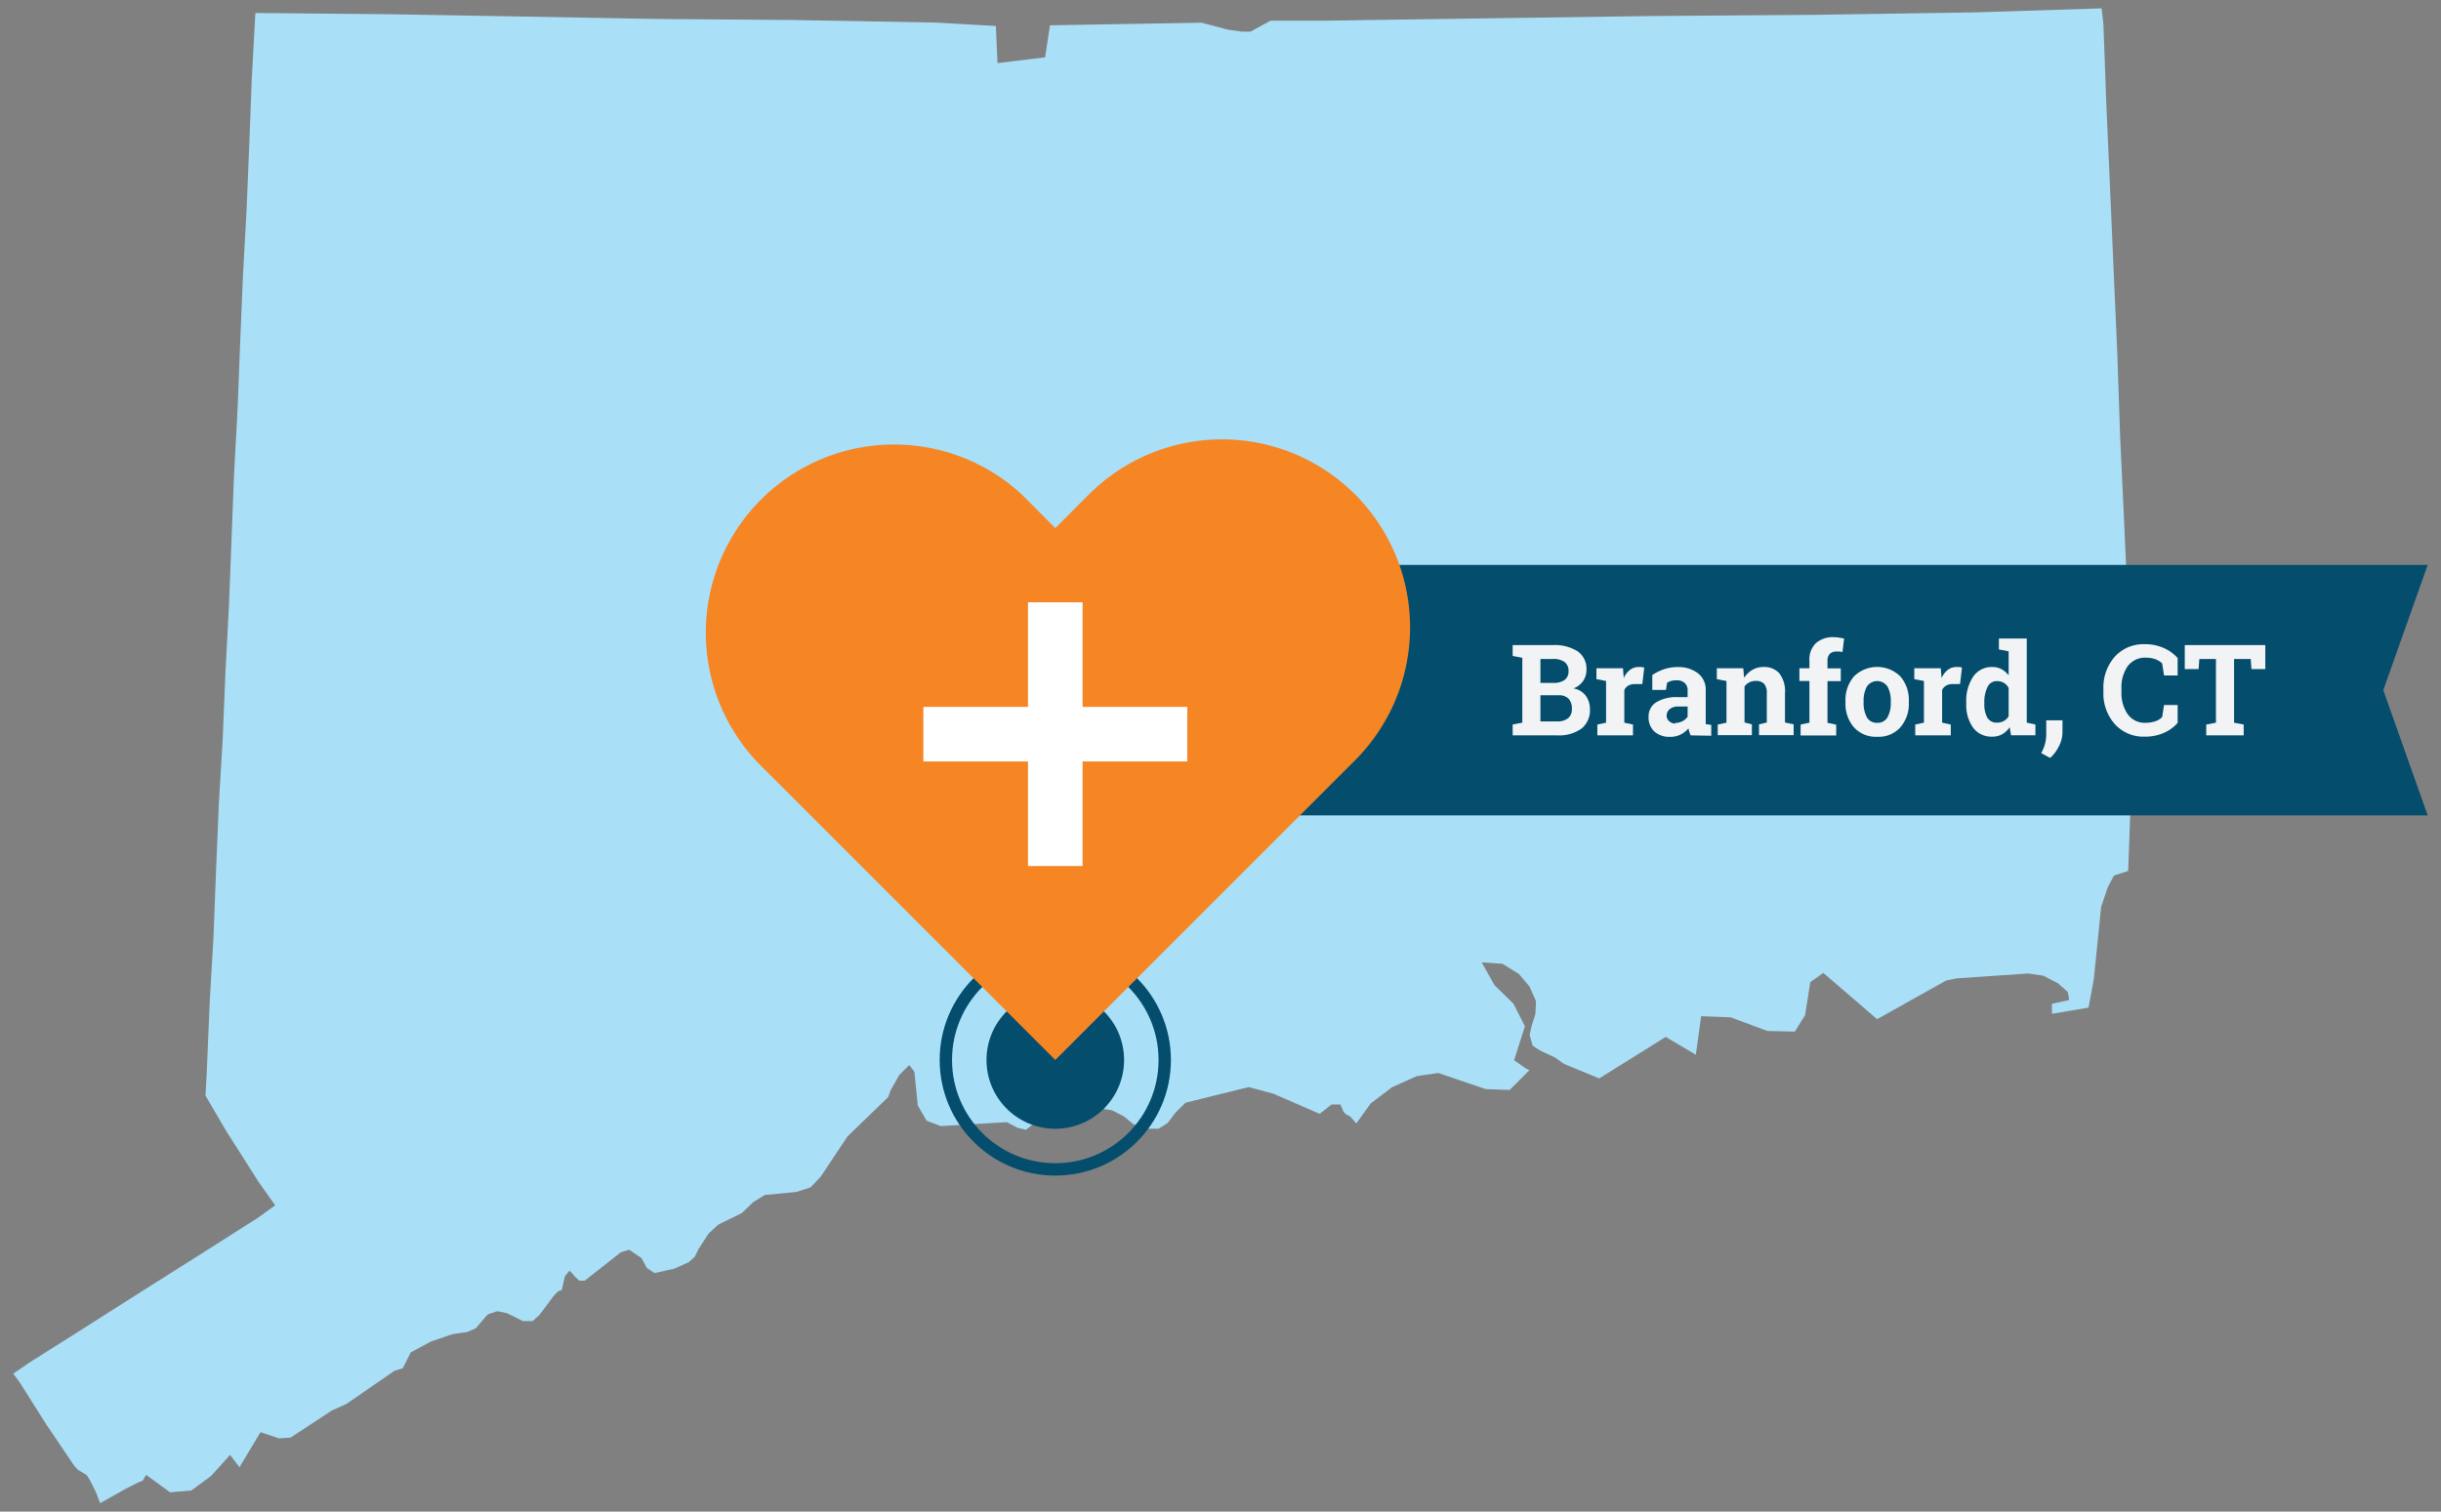 <?xml version="1.0" encoding="UTF-8"?> <svg xmlns="http://www.w3.org/2000/svg" viewBox="0 0 394.57 244.41"><rect x="0" y="0" width="394.57" height="244.41" fill="#808080" stroke="none"/><defs><style>.cls-1{fill:#a9e0f8;}.cls-2{fill:#044d6d;}.cls-3{fill:none;stroke:#044d6d;stroke-miterlimit:10;stroke-width:2px;}.cls-4{fill:#f68524;}.cls-5{fill:#fff;}.cls-6{fill:#f1f3f5;}</style></defs><g id="Illustrations"><path id="CT" class="cls-1" d="M340,3.89,340.48,17l.59,13.32.58,13.32L342.24,57l.45,13.29.62,13.16.59,13.32.58,13.32.22,7-.18,9.59L344,140.82l-2.3.75-1,1.9-1.07,3.18-1.18,11.66-.85,4.61-5.92,1v-1.61l2.8-.62-.24-1.29L332.68,159l-2.39-1.24-2.41-.36-11.6.79-1.68.34-11.18,6.26-8.69-7.48-2.11,1.49-.84,5.34-1.66,2.66-4.43-.1-5.94-2.21-4.77-.18-.86,6.23-4.87-2.88-10.75,6.71L252.76,172l-1.38-1L249,169.89l-1.25-.81-.5-1.74.34-1.5.59-1.85.11-2.11-1.07-2.39-1.69-2-2.66-1.66-3.36-.22,2.06,3.68,3.07,3,1.85,3.65-1.75,5.48,1.84,1.3.64.32-3.2,3.2-3.88-.15-7.65-2.6L229,174l-4,1.8-3.44,2.62-2.32,3.22-1-1.12-.64-.32-.44-.45-.48-1.16-1.44,0-1.93,1.5-7.46-3.24-4-1.08-10.21,2.52L190,179.9l-1.26,1.68-1.45.92-2.32,0-1.79-.76-1.5-1.22-1.92-1-2.42-.36-6.76.63-1.92.64-2.81,2.24-1.36-.31-1.75-.92-10.68.64-2.29-.88-1.41-2.44-.56-5.48-.83-1.07-1.6,1.6L144,176.21l-.43,1.17L137,183.74l-4.34,6.52L131,192l-2.3.73-5.09.49-1.87,1.16-1.81,1.75L116.12,198l-1.57,1.44-1.62,2.49-.64,1.28-.94.86L109,205.13l-3.19.71-1.24-.81-.88-1.62-2-1.34-1.34.41-5.83,4.59-.88,0-.74-.69-.56-.66-.3-.25-.74.91-.49,2.2-.62.22-.69.73-2.29,3.07-1.11,1h-1.6l-2.57-1.28L80.37,212l-1.55.54-1.92,2.24-1.38.59-2.39.35-3.47,1.19-3.27,1.76-1.28,2.56-1.34.41L56,227l-2.37,1.07-6.67,4.38-1.85.12-3-1-3.4,5.67-1.52-2-3.08,3.42L30.92,241l-3.44.29-3.86-2.82-.57.95-.58.22-2.21,1.11-4.07,2.3-.67-1.76-1-2L14,238.5l-.47-.29-.94-.56L12,237l-4.55-6.73L3.24,223.6l-1.09-1.49,2.53-1.75,7.7-4.86,10-6.36L33,202.43l8.71-5.54,2.77-2L41.73,191l-2.5-3.94-2.64-4.15-3.37-5.75.22-4.22.45-10.77.62-10.76.41-10.6.45-10.77L36,119.48l.44-10.77L37,98.14l.42-10.78.41-10.62L38.41,66l.41-10.6.45-10.77.58-10.59.45-10.77.4-10.6.58-10.57,21.7.2,21.67.38,21.66.39,21.53.16,12.09.21,11.34.21,9.7.55.27,6,7.69-.93.79-5.18,24.52-.42,4.23,1.12,2.24.32,1.43,0,3.24-1.77,8.9,0,26.31-.38,26.28-.37,26.24-.19L319.42,2l20.29-.65L340,3.89Z"></path><polygon class="cls-2" points="392.42 131.84 205.77 131.84 205.77 91.34 392.42 91.34 385.24 111.59 392.42 131.84"></polygon><circle class="cls-2" cx="170.58" cy="171.39" r="11.12"></circle><circle class="cls-3" cx="170.58" cy="171.39" r="17.69"></circle><path class="cls-4" d="M122.12,122.94l5.46,5.45,43,43,43-43,5.45-5.45a30.42,30.42,0,0,0,0-43l0,0a30.42,30.42,0,0,0-43,0l-5.45,5.45-5.42-5.45a30.43,30.43,0,0,0-43,43Z"></path><rect class="cls-5" x="166.18" y="97.39" width="8.82" height="42.65" transform="translate(341.17 237.42) rotate(-180)"></rect><rect class="cls-5" x="166.18" y="97.39" width="8.82" height="42.65" transform="translate(289.3 -51.88) rotate(90)"></rect><path class="cls-6" d="M251,104.3a7,7,0,0,1,4,1,3.42,3.42,0,0,1,1.44,3,3.14,3.14,0,0,1-.54,1.81,3.24,3.24,0,0,1-1.56,1.2,3.1,3.1,0,0,1,2,1.2,3.6,3.6,0,0,1,.66,2.14,3.76,3.76,0,0,1-1.38,3.17,6.27,6.27,0,0,1-3.93,1.08h-7.18v-1.75l1.56-.3V106.36l-1.56-.3V104.3H251Zm-2,6.12h2.1a3,3,0,0,0,1.81-.48,1.68,1.68,0,0,0,.63-1.41,1.74,1.74,0,0,0-.64-1.49,3.06,3.06,0,0,0-1.9-.49h-2Zm0,2v4.22h2.69a2.72,2.72,0,0,0,1.78-.51,1.83,1.83,0,0,0,.61-1.5,2.32,2.32,0,0,0-.52-1.64,2.13,2.13,0,0,0-1.64-.57Z"></path><path class="cls-6" d="M258.2,117.15l1.41-.3v-6.74l-1.56-.3v-1.76h4.29l.13,1.58a3.35,3.35,0,0,1,1-1.31,2.22,2.22,0,0,1,1.39-.47l.49,0,.43.09-.31,2.67-1.21,0a2,2,0,0,0-1.06.25,1.58,1.58,0,0,0-.64.71v5.28l1.4.3v1.75H258.2Z"></path><path class="cls-6" d="M273.28,118.9a5.2,5.2,0,0,1-.21-.55,4.07,4.07,0,0,1-.14-.58,4.09,4.09,0,0,1-1.27,1,3.77,3.77,0,0,1-1.71.37,3.61,3.61,0,0,1-2.53-.86,3.06,3.06,0,0,1-.94-2.37,2.68,2.68,0,0,1,1.22-2.35,6.37,6.37,0,0,1,3.59-.84h1.5v-1.06a1.58,1.58,0,0,0-.45-1.21A1.86,1.86,0,0,0,271,110a3.06,3.06,0,0,0-.89.11,2.32,2.32,0,0,0-.63.28l-.19,1.16h-2.21v-2.41a8.53,8.53,0,0,1,1.84-.91,6.62,6.62,0,0,1,2.26-.37,5.15,5.15,0,0,1,3.28,1,3.34,3.34,0,0,1,1.26,2.81v5c0,.14,0,.28,0,.42l.89.12v1.75Zm-2.54-2a2.57,2.57,0,0,0,1.21-.29,2.3,2.3,0,0,0,.84-.72v-1.65h-1.5a2,2,0,0,0-1.41.44,1.35,1.35,0,0,0-.48,1,1.12,1.12,0,0,0,.35.87A1.5,1.5,0,0,0,270.74,117Z"></path><path class="cls-6" d="M277.66,117.15l1.41-.3v-6.74l-1.56-.3v-1.76h4.28l.13,1.55a4.11,4.11,0,0,1,1.34-1.29,3.44,3.44,0,0,1,1.77-.46,3.25,3.25,0,0,1,2.57,1,4.75,4.75,0,0,1,.93,3.24v4.73l1.4.3v1.75h-5.6v-1.75l1.26-.3v-4.72a2.17,2.17,0,0,0-.45-1.55,1.77,1.77,0,0,0-1.33-.45,2.15,2.15,0,0,0-1.82.9v5.82l1.19.3v1.75h-5.52Z"></path><path class="cls-6" d="M291.06,117.15l1.42-.3v-6.74h-1.62v-2.06h1.62v-1.2a3.69,3.69,0,0,1,1-2.82,4.15,4.15,0,0,1,3-1,5,5,0,0,1,.76.06l.84.15-.25,2.18-.46-.07a4.11,4.11,0,0,0-.53,0,1.43,1.43,0,0,0-1.08.39,1.61,1.61,0,0,0-.36,1.13v1.2h2.15v2.06h-2.15v6.74l1.41.3v1.75h-5.76Z"></path><path class="cls-6" d="M298.31,113.38a5.79,5.79,0,0,1,1.36-4,5.35,5.35,0,0,1,7.52,0,5.8,5.8,0,0,1,1.36,4v.21a5.76,5.76,0,0,1-1.36,4,4.71,4.71,0,0,1-3.74,1.54,4.78,4.78,0,0,1-3.78-1.54,5.76,5.76,0,0,1-1.36-4Zm2.93.21a4.8,4.8,0,0,0,.52,2.38,1.81,1.81,0,0,0,1.69.9,1.78,1.78,0,0,0,1.66-.91,4.68,4.68,0,0,0,.52-2.37v-.21a4.58,4.58,0,0,0-.53-2.36,2,2,0,0,0-3.34,0,4.8,4.8,0,0,0-.52,2.36Z"></path><path class="cls-6" d="M309.58,117.15l1.41-.3v-6.74l-1.56-.3v-1.76h4.28l.13,1.58a3.46,3.46,0,0,1,1-1.31,2.2,2.2,0,0,1,1.39-.47l.49,0,.42.09-.31,2.67-1.2,0a2,2,0,0,0-1.06.25,1.58,1.58,0,0,0-.64.71v5.28l1.4.3v1.75h-5.74Z"></path><path class="cls-6" d="M324.85,117.58a3.63,3.63,0,0,1-1.21,1.14,3.23,3.23,0,0,1-1.59.39,3.68,3.68,0,0,1-3.12-1.46,6.32,6.32,0,0,1-1.1-3.87v-.21a7.05,7.05,0,0,1,1.11-4.15,3.6,3.6,0,0,1,3.13-1.57,3.06,3.06,0,0,1,1.46.35,3.66,3.66,0,0,1,1.15,1v-3.89l-1.57-.3v-1.77h4.5v13.6l1.4.3v1.75h-3.94Zm-4.1-3.8a4.44,4.44,0,0,0,.48,2.24,1.68,1.68,0,0,0,1.56.82,2.28,2.28,0,0,0,1.11-.26,2.1,2.1,0,0,0,.78-.76v-4.6a2.23,2.23,0,0,0-.77-.81,2.07,2.07,0,0,0-1.1-.28,1.62,1.62,0,0,0-1.56,1,5.37,5.37,0,0,0-.5,2.49Z"></path><path class="cls-6" d="M333.38,118.51a4.9,4.9,0,0,1-.58,2.17,6.22,6.22,0,0,1-1.41,1.87l-1.44-.78a6.73,6.73,0,0,0,.6-1.45,6.15,6.15,0,0,0,.21-1.67v-2.18h2.63Z"></path><path class="cls-6" d="M352,109.22H349.8l-.3-1.94a3.08,3.08,0,0,0-1.09-.69,4.54,4.54,0,0,0-1.55-.25,3.47,3.47,0,0,0-2.94,1.39,5.92,5.92,0,0,0-1,3.61v.51a6,6,0,0,0,1,3.62,3.37,3.37,0,0,0,2.89,1.4,5,5,0,0,0,1.58-.25,2.64,2.64,0,0,0,1.11-.69l.3-1.94H352v2.89a6.23,6.23,0,0,1-2.25,1.63,7.53,7.53,0,0,1-3.06.6,6.25,6.25,0,0,1-4.82-2,7.42,7.42,0,0,1-1.87-5.23v-.49a7.49,7.49,0,0,1,1.86-5.23,6.26,6.26,0,0,1,4.83-2,7.37,7.37,0,0,1,3.06.61,6.53,6.53,0,0,1,2.25,1.63Z"></path><path class="cls-6" d="M366.17,104.3v3.89h-2.24l-.12-1.64h-2.69v10.3l1.56.3v1.75h-6.06v-1.75l1.57-.3v-10.3h-2.68l-.12,1.64h-2.24V104.3Z"></path></g></svg> 